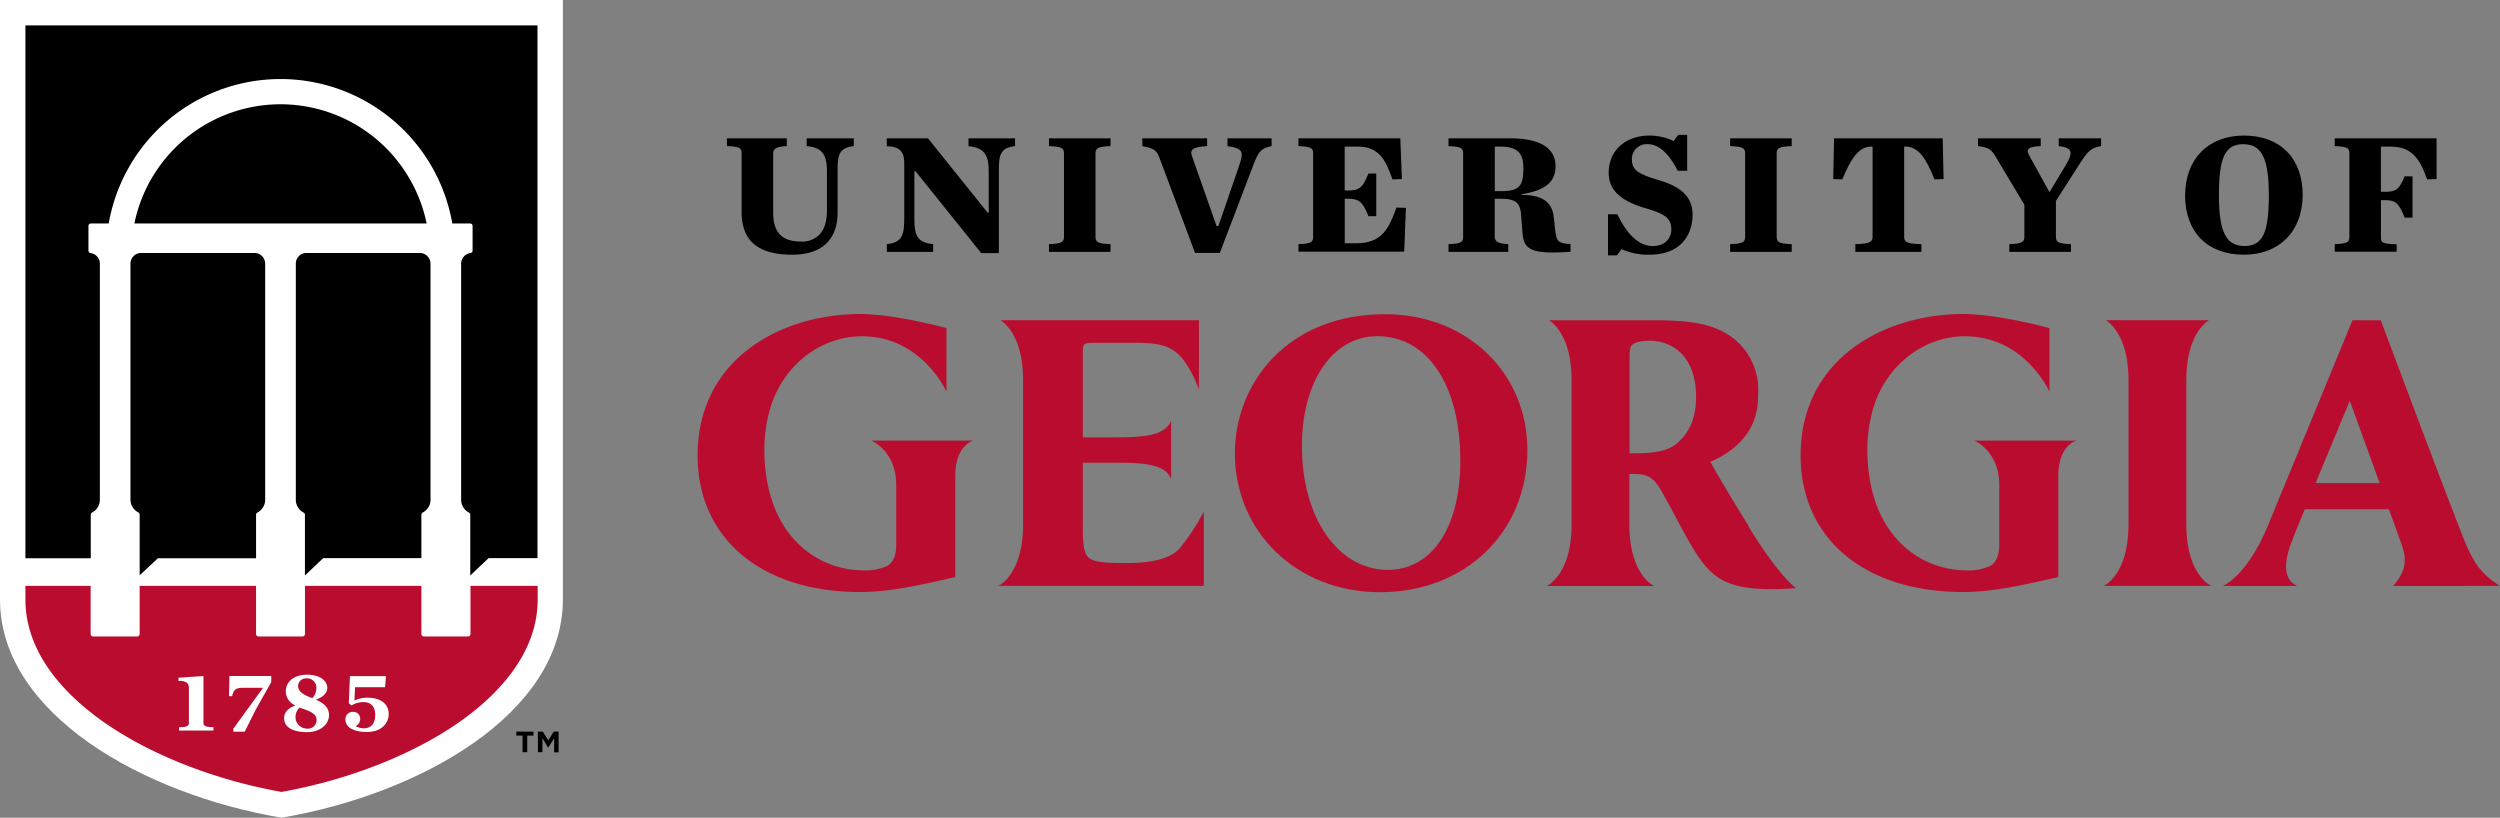 <svg xmlns="http://www.w3.org/2000/svg" viewBox="0 0 617.61 202.01"><rect x="0" y="0" width="617.61" height="202.01" fill="#808080" stroke="none"/><defs><style>.cls-1{fill:#ba0c2f;}.cls-2{fill:#fff;}</style></defs><g id="Layer_2" data-name="Layer 2"><g id="Layer_1-2" data-name="Layer 1"><path class="cls-1" d="M342.25,77.62h-.07c-24.36,0-37.11,17.27-37.11,34.34,0,19.57,15.4,34.34,35.83,34.34,21.11,0,36.43-14.79,36.43-35.16C377.33,92,362.25,77.62,342.25,77.62Zm18.52,36.3c0,16.32-7,26.86-17.91,26.86-12.3,0-21.23-12.86-21.23-30.58,0-16,7.64-27.14,18.59-27.14h.07C352.73,83.06,360.77,95.18,360.77,113.92Z"/><path class="cls-1" d="M236,117.56v25l-2.61.59c-6.14,1.38-13.78,3.11-20.88,3.11-24.4,0-40.17-13.24-40.17-33.73,0-24,20.8-34.95,40.13-34.95,8.73,0,21.34,3.47,21.34,3.47V96.75s-6.06-13.67-20.87-13.67c-9.94,0-18.93,6.76-22.36,16.83a36.14,36.14,0,0,0-1.75,11c0,20.76,12.4,30,24.69,30a12.76,12.76,0,0,0,5.74-1.14c1.42-.88,2.15-2.61,2.15-5.12v-14.8c0-8.53-6.16-11-6.16-11h25.21S236,109.92,236,117.56Z"/><path class="cls-1" d="M508.49,117.56v25l-2.61.59c-6.14,1.38-13.78,3.11-20.88,3.11-24.4,0-40.17-13.24-40.17-33.73,0-24,20.8-34.95,40.13-34.95,8.73,0,21.34,3.47,21.34,3.47V96.75s-6.06-13.67-20.87-13.67c-9.94,0-18.93,6.76-22.36,16.83a36.14,36.14,0,0,0-1.75,11c0,20.76,12.4,30,24.69,30a12.72,12.72,0,0,0,5.73-1.14c1.43-.88,2.16-2.61,2.16-5.12v-14.8c0-8.53-6.16-11-6.16-11H513S508.49,109.92,508.49,117.56Z"/><path class="cls-1" d="M277.9,139.09c-4.31,0-6.65-.13-8.32-.9s-2.08-3.07-2.08-7.66V114.31h8.07c7.29,0,12.28.41,13.75,4V103.9c-1.39,3.52-6.15,4.15-13.75,4.15H267.5V87.56c0-2.87,0-2.87,3.61-2.87h9.74c6,0,8.9,1,11.34,4a29.18,29.18,0,0,1,4,7.52V79.11h-49c1.54,1,5.56,4.69,5.56,14.85v35.58c0,12.57-6.15,15.2-6.15,15.2H297.4V126.36a50.89,50.89,0,0,1-6.07,9.2C288,139.33,279.17,139.09,277.9,139.09Z"/><path class="cls-1" d="M419,98.07c0,5-1.48,8.66-4.67,11.41h0c-1.91,1.68-5.13,2.5-9.84,2.5h-1.92V88.37c0-1.87.19-2.77.66-3.2.77-.63,2.25-1,4.37-1C413.06,84.22,419,87.85,419,98.07Zm13,31.92c-2.9-4.76-7.3-11.88-9.47-15.9,4.67-2,11.77-6.48,11.77-16v0c0-.47.06-.94.06-1.44a16.1,16.1,0,0,0-7-13.7c-4.15-2.79-9.23-3.83-18.76-3.83H382.69c1.54,1,5.56,4.69,5.56,14.85v35.58c0,12.57-6.15,15.2-6.15,15.2h26.56s-6.14-2.63-6.14-15.2V117.09h1.37c3,0,4.71,1,6.34,3.83,1,1.79,2,3.58,2.92,5.32,1.85,3.42,4.25,8,6,10.64,4.12,6.3,8.09,9,20.72,8.64,0,0,2.16-.08,3.8-.22C443.65,145.3,439.32,142.15,431.93,130Z"/><path class="cls-1" d="M546.25,144.74s-6.14-2.63-6.14-15.2l0-35.58c0-10.16,4-13.82,5.57-14.85H520.27c1.55,1,5.57,4.69,5.57,14.85l0,35.58c0,12.57-6.14,15.2-6.14,15.2Z"/><path class="cls-1" d="M617.61,144.74c-5.63-3.49-7.15-6.82-10.38-15.24-5.46-14.08-13-34.12-18.93-50l-.14-.38h-7l-20.88,50.72c-2.29,5.66-6.38,12.49-11.1,14.91h18.36c-3.93-1.65-3-6.8-1.42-10.86.3-.86,1.58-4,3.25-8.08h20.8c1.68,4.62,2.94,8.14,3.12,8.65,1.32,3.7,1.2,6.47-2.06,10.29Zm-45.55-25.4c4-9.6,8.44-20.34,8.44-20.34s3.88,10.69,7.37,20.34Z"/><path d="M183.21,52.34V37.92c0-1.32-.43-1.7-3.62-1.83V34.17h14.78v1.92c-2.11.13-3.36.43-3.36,1.83V52.55c0,5,2.28,7.13,6.89,7.13a6,6,0,0,0,4.39-1.58c1.34-1.32,2-3.16,2-6.4V42.53c0-4.09-.91-6.05-5-6.44V34.17h11.63v1.92c-3.83.47-4,2.35-4,6.44v9.9c0,6.52-3.57,10.49-11.24,10.49C187.78,62.92,183.21,59.93,183.21,52.34Z"/><path d="M226.15,42.28h-.26v11.6c0,4.13.52,6,4.65,6.44v1.91H219.08V60.32c3.84-.43,4.31-2.27,4.31-6.44V40.14c0-2.26-.82-4-4.31-4V34.17h10.17L244,52.55h.26v-10c0-4.09-.9-6.05-5-6.44V34.17h11.5v1.92c-3.84.47-4,2.35-4,6.44v20h-4.35Z"/><path d="M259.14,60.32c3.19-.13,3.71-.52,3.71-1.84V37.92c0-1.32-.52-1.7-3.71-1.83V34.17h15.21v1.92c-3.19.13-3.71.51-3.71,1.83V58.48c0,1.32.52,1.71,3.71,1.84v1.91H259.14Z"/><path d="M286.39,38.86c-.69-1.79-1.47-2.26-4.18-2.77V34.17h16v1.92c-3.75.21-4.26,1-3.75,2.43l6.08,17.32H301L306,41.29c1.29-3.71,1.29-4.6-2.76-5.2V34.17h10.9v1.92c-2.93.6-3.32,1.62-4.69,5.16l-8.1,21.24h-6.12Z"/><path d="M320.78,60.32c3.19-.13,3.62-.52,3.62-1.84V37.92c0-1.32-.43-1.7-3.62-1.83V34.17h25.16l.39,10.07-2.33.08c-1.68-4.82-3.32-8.1-8.57-8.1H332.2V47.05h.64c2.76,0,3.71-.38,5.22-4.18H340V53.41h-1.93c-1.51-3.8-2.46-4.31-5.22-4.31h-.64v11H335c6.29,0,8-3.37,10-8.83l2.33.08-.43,10.83H320.78Z"/><path d="M369.26,58.48c0,1.41,1.25,1.71,3.36,1.84v1.91H357.84V60.32c3.19-.13,3.62-.52,3.62-1.84V37.92c0-1.32-.43-1.7-3.62-1.83V34.17h15.29c8.62,0,11.16,3.29,11.16,6.83s-1.94,6-8.48,7v.13c6,0,7.71,2.39,8.05,5.63l.34,3.07c.31,2.86.74,3.29,3.79,3.46v1.91c-1.67.13-3.1.18-4.39.18-6.29,0-7.23-1.63-7.49-5l-.26-3.29c-.17-4.09-1.08-5-5.52-5h-1.07ZM371,47.22c4.44,0,5.34-1.4,5.34-5.67,0-3.5-1.2-5.33-5.64-5.33h-1.42v11Z"/><path d="M397.25,52.94h2.33c2.2,4.69,5.17,7.84,8.74,7.84,3.19,0,4.57-2.09,4.57-4.09,0-2.73-1.55-3.84-6.2-5.2s-9.27-3.54-9.27-8.79c0-5.41,4-9.21,10.13-9.21a13.59,13.59,0,0,1,5.9,1.36l1.16-1.53h2.2v8.87h-2.33c-2.07-4-4.48-6.57-7.45-6.57a3.65,3.65,0,0,0-3.88,3.76c0,2.72,1.68,3.62,6.59,5.11,4,1.2,8.4,3.2,8.4,8.49S415,62.92,407.5,62.92a15.88,15.88,0,0,1-6.89-1.37l-1.16,1.54h-2.2Z"/><path d="M427.42,60.32c3.19-.13,3.71-.52,3.71-1.84V37.92c0-1.32-.52-1.7-3.71-1.83V34.17h15.21v1.92c-3.19.13-3.71.51-3.71,1.83V58.48c0,1.32.52,1.71,3.71,1.84v1.91H427.42Z"/><path d="M458.35,60.32c3.58-.09,4.26-.52,4.26-1.84V36.22h-.34c-3.14,0-5,3-7.15,8.1l-2.24-.08.22-10.07h26.83l.22,10.07-2.24.08c-2.11-5.24-4-8.1-7.15-8.1h-.35V58.48c0,1.32.69,1.75,4.27,1.84v1.91H458.35Z"/><path d="M510.27,40.91c2-3.28,1.73-4.43-1.68-4.82V34.17h10.47v1.92c-2.58.39-3.44,1.49-5.3,4.39l-5.86,9.17v8.83c0,1.32.52,1.71,3.71,1.84v1.91H496.4V60.32c3.19-.13,3.71-.52,3.71-1.84V50.59L493,38.69c-1-1.7-1.73-2.3-4.35-2.6V34.17h15.5v1.92c-3.66.17-3.61.94-2.67,2.65l4.83,8.74Z"/><path d="M539.82,48.29c0-9,5.73-14.8,14.52-14.8,9,0,14.52,5.63,14.52,14.63s-5.73,14.8-14.52,14.8C545.34,62.92,539.82,57.33,539.82,48.29Zm20.68-.09c0-9.12-1.77-12.58-6.33-12.58s-6,3.46-6,12.58,1.77,12.58,6.33,12.58S560.5,57.37,560.5,48.2Z"/><path d="M576.78,60.32c3.19-.13,3.62-.52,3.62-1.84V37.92c0-1.32-.43-1.7-3.62-1.83V34.17h25.16V44.24l-2.33.08c-1.81-5.12-3.79-8.1-9.05-8.1h-2.37V47.39h.74c2.75,0,3.7-.3,5.12-3.83H596V53.75h-1.94c-1.5-3.8-2.37-4.31-5.12-4.31h-.74v9c0,1.41,0,1.79,3.88,1.92v1.83H576.78Z"/><path class="cls-2" d="M139.05,0V148.09c0,28.24-35.33,48.12-69.52,53.92C35.34,196.21,0,176.33,0,148.09V0Z"/><path d="M93.45,34.78A36.85,36.85,0,0,0,33.2,55.21h72.2A37,37,0,0,0,93.45,34.78Z"/><path d="M63.2,62.51H34.52A2.67,2.67,0,0,0,32.23,65v58.4a3.59,3.59,0,0,0,1.94,3.19.6.6,0,0,1,.33.54v15L39,137.92H63.26V127.17a.61.61,0,0,1,.33-.55,3.56,3.56,0,0,0,1.92-3.18V65.15A2.67,2.67,0,0,0,63.2,62.51Z"/><path d="M104,62.51H75.36A2.65,2.65,0,0,0,73.08,65v58.4A3.58,3.58,0,0,0,75,126.63a.59.59,0,0,1,.33.54v15l4.52-4.29H104.1V127.17a.63.63,0,0,1,.33-.55,3.57,3.57,0,0,0,1.93-3.18V65.15A2.68,2.68,0,0,0,104,62.51Z"/><path class="cls-1" d="M25.55,178.33c11.48,8.08,27.46,14.36,44,17.31,16.51-2.95,32.49-9.23,44-17.31,8.79-6.19,19.28-16.46,19.28-30.24v-3.35h-16.6v11.89a.61.61,0,0,1-.61.61H104.71a.61.61,0,0,1-.61-.61V144.74H75.34v11.89a.61.61,0,0,1-.61.61H63.87a.61.61,0,0,1-.61-.61V144.74H34.5v11.89a.61.61,0,0,1-.61.61H23a.61.61,0,0,1-.61-.61V144.74H6.28v3.35C6.28,161.87,16.76,172.14,25.55,178.33Z"/><path d="M22.42,127.17a.61.61,0,0,1,.33-.55,3.58,3.58,0,0,0,1.92-3.18V65.15a2.66,2.66,0,0,0-2.29-2.63.62.62,0,0,1-.53-.61V55.82a.61.61,0,0,1,.62-.61h4.39a43.08,43.08,0,0,1,84.88,0h4.39a.61.61,0,0,1,.62.61v6.09a.6.6,0,0,1-.53.6,2.68,2.68,0,0,0-2.3,2.53v58.4a3.58,3.58,0,0,0,1.93,3.19.59.59,0,0,1,.33.54v15l4.52-4.29h12.08V6.28H6.28V137.92H22.42Z"/><path class="cls-2" d="M50.26,178.64V167l-6.16.43v.8h.15a2.82,2.82,0,0,1,2,.5,1.7,1.7,0,0,1,.41,1.32v8.6c0,.8-.79,1-2.44,1v.82h8.51v-.82C51.05,179.61,50.26,179.44,50.26,178.64Z"/><path class="cls-2" d="M57.34,172c.39-1.62.82-2.09,2.76-2.09H65l-.09.12L57.65,180v.75h2.81l2.75-5.51,3.8-6.73V167H56.69L56.57,172Z"/><path class="cls-2" d="M78,172.85l.18-.07c1.78-.67,2.67-1.63,2.67-2.87,0-1.55-1.56-3.23-5-3.23-3.19,0-5.25,1.66-5.25,4.21a3.8,3.8,0,0,0,2.24,3.31l.14.08-.15.06c-1.76.69-2.65,1.73-2.65,3.08,0,2.19,2.08,3.45,5.71,3.45,3.07,0,5.39-1.82,5.39-4.23,0-1.61-1-2.82-3.11-3.72Zm-2.44-5.26a2.31,2.31,0,0,1,2.6,2.32,3.6,3.6,0,0,1-1,2.56l0,0,0,0c-1.77-.65-3.51-1.42-3.51-3A1.9,1.9,0,0,1,75.55,167.59ZM75.87,180A2.85,2.85,0,0,1,73,177.14a3.28,3.28,0,0,1,1-2.34l0,0,0,0a4.45,4.45,0,0,0,.73.26c2.57.85,3.48,1.58,3.48,2.8A2.11,2.11,0,0,1,75.87,180Z"/><path class="cls-2" d="M90.87,172.36a7.34,7.34,0,0,0-3.19.65l-.12.05v-.13l.16-3.16h7.42l.21-2.74h-8.9l-.28,6.72.67.53a5.67,5.67,0,0,1,3-.83c1.81,0,2.85,1.14,2.85,3.12,0,2.22-1,3.35-2.82,3.35a4.07,4.07,0,0,1-1.9-.48l-.1-.07.11-.06a1.92,1.92,0,0,0,1-1.65,1.67,1.67,0,0,0-1.73-1.79,1.79,1.79,0,0,0-1.92,1.86c0,1.94,2,3.1,5.34,3.1,3.69,0,5.36-2.31,5.36-4.45C96,173.42,93.36,172.36,90.87,172.36Z"/><path d="M129.09,181.73h-1.53v-1h4.23v1h-1.54v4.1h-1.16Zm3.78-1h1.23l1.35,2.16,1.35-2.16H138v5.13h-1.1v-3.47l-1.42,2.25h-.1L134,182.36v3.47h-1.1Z"/></g></g></svg>
